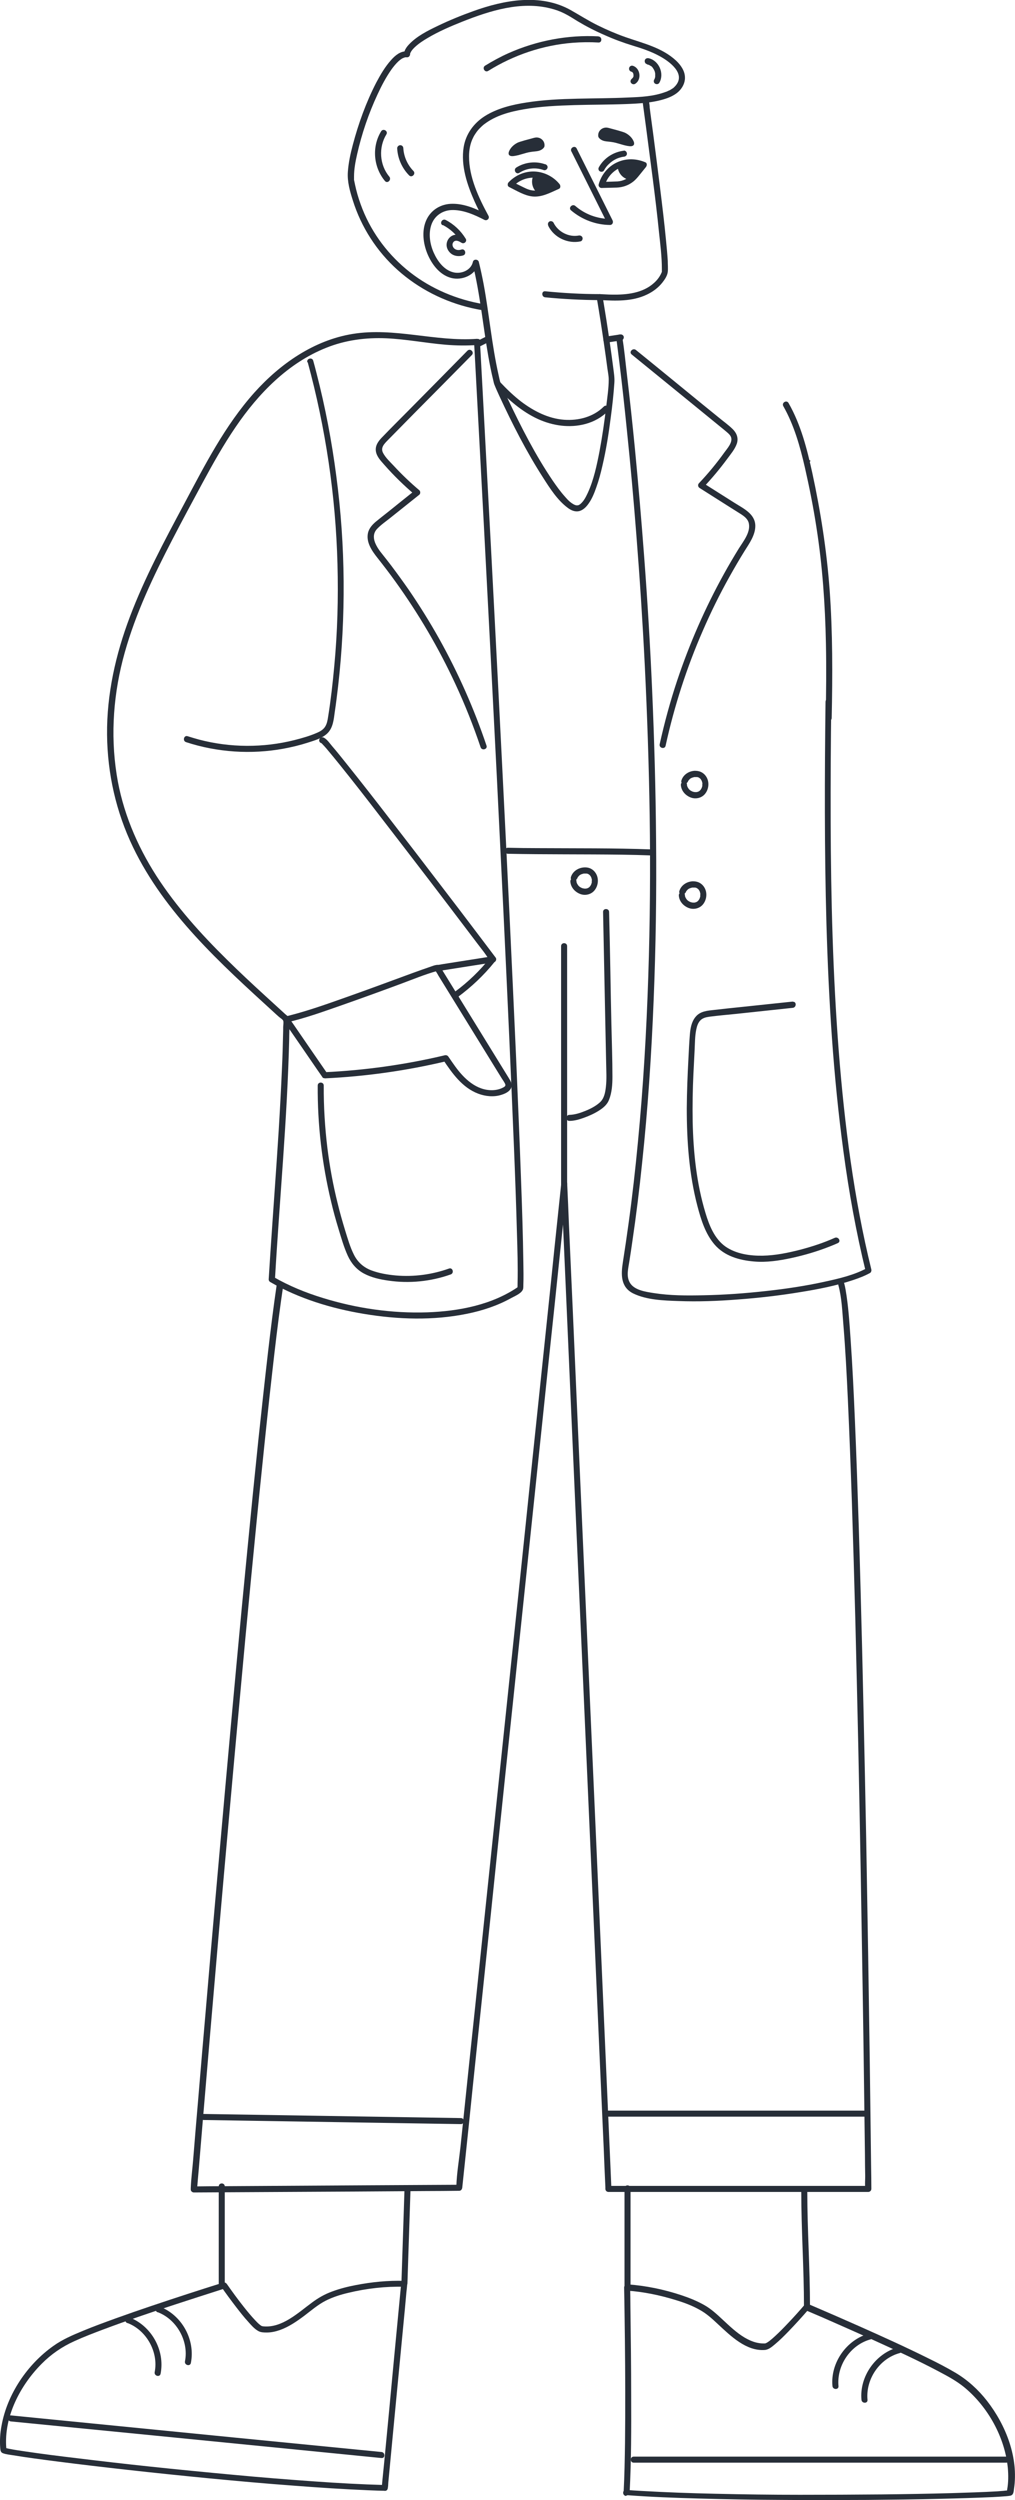 <?xml version="1.0" encoding="UTF-8"?> <svg xmlns="http://www.w3.org/2000/svg" id="_Слой_2" viewBox="0 0 79.07 194.59"> <defs> <style>.cls-1{fill:#272e38;}</style> </defs> <g id="_Слой_2-2"> <g> <path class="cls-1" d="m37.17,26.37c-3.25.24-6.45-.91-9.7-.38-3.01.49-5.64,2.32-7.65,4.56-2.3,2.57-3.87,5.66-5.48,8.68-1.53,2.86-3.07,5.73-4.22,8.77-1.11,2.93-1.81,6.03-1.78,9.18.03,3.04.7,6.01,2.02,8.75,2.48,5.15,6.83,9.07,10.98,12.86.13.12.26.24.4.36.09.08.27.18.32.29.05.11,0,.38,0,.5,0,.2,0,.4-.01.61-.02.83-.04,1.66-.08,2.49-.07,1.65-.16,3.31-.26,4.96-.2,3.18-.44,6.37-.65,9.55-.04.68-.09,1.35-.13,2.03,0,.08.05.16.12.2,2.23,1.29,4.77,2.06,7.3,2.48,2.65.44,5.4.53,8.04-.01,1.19-.24,2.37-.63,3.43-1.22.29-.16.89-.39.94-.76.01-.09.01-.18.01-.26.02-.58.01-1.16,0-1.74-.03-2.15-.1-4.3-.18-6.45-.11-3.14-.25-6.27-.38-9.41-.17-3.75-.34-7.5-.52-11.25-.19-3.99-.39-7.98-.59-11.97-.19-3.85-.39-7.7-.59-11.55-.17-3.35-.35-6.69-.53-10.04-.13-2.45-.26-4.9-.39-7.34-.06-1.17-.13-2.34-.19-3.51,0-.05,0-.1,0-.15-.02-.3-.49-.31-.47,0,.03.62.07,1.23.1,1.85.09,1.68.18,3.36.27,5.04.13,2.5.27,5,.4,7.5.16,3.07.32,6.14.48,9.21.17,3.39.35,6.79.52,10.18.17,3.47.34,6.94.51,10.41.16,3.3.31,6.6.46,9.9.13,2.88.25,5.76.37,8.64.09,2.21.17,4.42.23,6.62.04,1.31.08,2.62.05,3.92,0,.15,0,.3-.02.45.04-.07.08-.14.12-.2-2.07,1.44-4.66,1.93-7.14,2.02-2.74.09-5.51-.31-8.13-1.12-1.34-.41-2.64-.94-3.85-1.64.04.07.08.14.12.2.36-6.24.96-12.48,1.11-18.73,0-.36.02-.73.02-1.09,0-.14.04-.34,0-.48-.05-.15-.23-.26-.34-.36-.5-.46-1.01-.92-1.51-1.38-1.03-.94-2.05-1.89-3.04-2.87-2.02-1.99-3.93-4.11-5.47-6.49-1.54-2.4-2.66-5.06-3.1-7.89-.5-3.18-.24-6.42.63-9.51.86-3.06,2.23-5.94,3.69-8.75.77-1.49,1.57-2.97,2.37-4.45.8-1.48,1.63-2.96,2.58-4.35,1.77-2.6,4.08-4.98,7.05-6.16,1.49-.6,3.09-.81,4.69-.74,1.54.07,3.07.37,4.61.5.83.07,1.66.08,2.49.02.3-.02.31-.5,0-.47Z"></path> <g> <path class="cls-1" d="m48.21,26.07c-.29.1-.16.56.13.46"></path> <path class="cls-1" d="m64.67,54.41c-.16-.07-.35,0-.36.2-.07,5.75-.09,11.51.07,17.26.17,5.94.53,11.88,1.33,17.78.42,3.13.98,6.24,1.73,9.31.04-.09.07-.18.11-.27-.99.54-2.14.81-3.24,1.05-1.53.34-3.07.57-4.63.74-1.62.18-3.24.3-4.87.33-1.29.03-2.61.03-3.88-.17-.63-.1-1.53-.22-1.87-.82-.29-.51-.11-1.12-.03-1.66.08-.51.16-1.02.23-1.53.3-2.03.55-4.06.76-6.1.45-4.22.73-8.45.9-12.69.17-4.15.23-8.31.19-12.47-.03-3.91-.14-7.81-.31-11.71-.15-3.45-.36-6.91-.62-10.35-.21-2.8-.45-5.6-.72-8.4-.19-1.95-.4-3.9-.63-5.84-.11-.91-.19-1.83-.34-2.74,0-.04-.01-.08-.02-.12-.04-.3-.5-.17-.46.13,0,.04.01.08.02.12-.01-.08,0,.06.01.11l.03.21c.06.48.12.95.18,1.43.22,1.77.41,3.54.59,5.32.28,2.69.52,5.38.73,8.07.27,3.4.49,6.8.66,10.2.19,3.88.32,7.76.38,11.64.06,4.19.03,8.38-.11,12.57-.14,4.28-.39,8.56-.8,12.82-.2,2.13-.44,4.25-.73,6.36-.14,1.02-.29,2.04-.45,3.06-.15.94-.18,1.93.81,2.42,1.05.51,2.37.55,3.51.59,1.54.06,3.09,0,4.63-.12,1.64-.12,3.28-.31,4.91-.58,1.37-.22,2.75-.49,4.07-.93.45-.15.9-.32,1.32-.55.09-.05.13-.17.11-.27-1.37-5.57-2.09-11.29-2.54-17-.46-5.93-.61-11.88-.63-17.83-.01-3.13.01-6.26.05-9.39-.12.07-.24.14-.36.2"></path> </g> <path class="cls-1" d="m25.3,83.93c3.2-.15,6.38-.6,9.49-1.34-.09-.04-.18-.07-.27-.11.71,1.06,1.49,2.17,2.73,2.64.56.21,1.2.28,1.78.1.27-.08.6-.22.75-.47.19-.31,0-.61-.16-.87l-4.91-7.96-.29-.47c-.06-.1-.12-.26-.23-.32-.07-.04-.15-.04-.23-.02-.12.02-.23.06-.34.1-.5.17-1,.35-1.5.53-1.61.59-3.22,1.19-4.83,1.76-1.53.54-3.06,1.1-4.64,1.51-.14.04-.27.07-.41.1-.14.03-.23.22-.14.35.88,1.27,1.75,2.54,2.63,3.82l.37.53c.17.25.58.01.41-.24-.88-1.27-1.75-2.54-2.63-3.82l-.37-.53c-.05.12-.09.23-.14.35,1.39-.32,2.75-.81,4.1-1.28,1.6-.56,3.2-1.14,4.79-1.73.92-.34,1.85-.73,2.8-.99.09-.02,0,0-.05-.01-.09-.02-.11-.09-.06.03.01.03.04.07.06.1.05.08.1.16.14.24.1.16.19.31.29.47.39.63.77,1.25,1.16,1.88.77,1.25,1.55,2.51,2.32,3.76.39.63.77,1.25,1.16,1.88.09.14.2.29.27.44.07.16-.04.22-.17.29-.25.13-.53.19-.81.2-1.26.03-2.22-.9-2.91-1.85-.18-.25-.36-.51-.53-.76-.06-.09-.16-.13-.27-.11-3.07.73-6.21,1.17-9.36,1.32-.3.01-.31.49,0,.47Z"></path> <path class="cls-1" d="m24.75,84.48c-.02,3.04.33,6.07,1.04,9.03.17.73.37,1.45.59,2.17.21.69.41,1.39.71,2.05.27.59.68,1.08,1.26,1.39.58.31,1.25.46,1.9.55,1.63.24,3.31.07,4.86-.48.29-.1.16-.56-.13-.46-1.32.47-2.73.66-4.14.54-.65-.06-1.31-.17-1.92-.4-.6-.23-1.05-.63-1.34-1.2-.31-.61-.5-1.29-.7-1.93-.21-.69-.41-1.39-.58-2.1-.35-1.4-.61-2.82-.79-4.25-.2-1.63-.3-3.27-.29-4.9,0-.31-.47-.31-.47,0h0Z"></path> <path class="cls-1" d="m61.78,77.95c-1.36.14-2.72.29-4.08.43-.68.07-1.36.14-2.04.22-.54.06-1.11.09-1.48.55-.32.39-.4.9-.44,1.38-.05.62-.08,1.24-.11,1.86-.07,1.29-.12,2.58-.13,3.87,0,2.55.18,5.13.83,7.61.28,1.06.62,2.17,1.35,3.01.77.88,1.9,1.2,3.03,1.3.99.09,1.99-.06,2.95-.27,1.02-.22,2.03-.52,2.99-.9.21-.08.42-.17.62-.26.28-.13.04-.53-.24-.41-.87.39-1.79.69-2.71.93-.94.24-1.91.44-2.89.46-.98.02-2.07-.13-2.9-.7-.86-.6-1.28-1.65-1.57-2.62-.7-2.31-.95-4.73-1-7.14-.02-1.24,0-2.48.06-3.72.03-.59.06-1.19.09-1.78.03-.54.02-1.11.13-1.64.05-.24.12-.48.28-.67.19-.23.47-.29.75-.33.7-.09,1.4-.15,2.09-.22,1.47-.16,2.93-.31,4.4-.47.3-.03.3-.51,0-.47h0Z"></path> <path class="cls-1" d="m39.57,66.45c2.95.06,5.91.03,8.86.07.78.01,1.56.03,2.34.06.31.01.3-.46,0-.47-2.95-.11-5.91-.08-8.86-.1-.78,0-1.56-.01-2.34-.03-.31,0-.31.47,0,.47h0Z"></path> <path class="cls-1" d="m21.55,100.03c-.25,1.7-.46,3.41-.66,5.11-.27,2.33-.52,4.66-.77,6.99-.29,2.79-.57,5.59-.84,8.39-.3,3.05-.59,6.1-.87,9.15-.29,3.15-.58,6.29-.86,9.44-.27,3.04-.54,6.08-.81,9.13-.24,2.74-.48,5.47-.71,8.21-.2,2.27-.39,4.54-.58,6.81-.14,1.6-.27,3.19-.4,4.79-.06.75-.16,1.5-.19,2.25,0,.03,0,.06,0,.1-.01.13.12.24.24.24,2.33-.01,4.66-.03,6.99-.04,3.71-.02,7.43-.04,11.14-.07.85,0,1.7-.01,2.54-.02.14,0,.22-.11.24-.24.07-.7.15-1.39.22-2.09.2-1.89.4-3.79.59-5.68.29-2.8.59-5.61.88-8.41.36-3.42.72-6.84,1.07-10.26.39-3.75.78-7.49,1.18-11.24l1.19-11.35c.37-3.53.74-7.05,1.11-10.58.31-2.98.62-5.96.94-8.94l.67-6.43c.07-.67.14-1.34.21-2.01.04-.34.1-.69.11-1.04,0-.04,0-.09.01-.13h-.47c.03.7.06,1.4.09,2.1.08,1.89.17,3.78.25,5.68.12,2.82.25,5.63.37,8.45.15,3.41.3,6.82.45,10.24.17,3.76.33,7.52.5,11.29.17,3.77.33,7.54.5,11.32.16,3.54.31,7.08.47,10.62l.39,8.92c.1,2.15.19,4.3.29,6.46.04,1.01.08,2.03.13,3.04,0,.04,0,.09,0,.13,0,.13.1.24.24.24,2.28,0,4.57,0,6.85,0,3.64,0,7.27,0,10.9,0h2.49c.13,0,.24-.11.24-.24,0-.59-.01-1.17-.02-1.76-.02-1.6-.04-3.2-.06-4.8-.03-2.38-.06-4.76-.1-7.14-.04-2.92-.09-5.85-.14-8.77-.05-3.22-.11-6.44-.18-9.66-.07-3.31-.14-6.62-.22-9.93-.08-3.15-.16-6.3-.26-9.45-.09-2.76-.18-5.51-.3-8.27-.09-2.13-.19-4.26-.34-6.39-.09-1.28-.17-2.57-.39-3.83-.03-.16-.06-.31-.1-.46-.08-.29-.54-.17-.46.13.27.99.3,2.03.39,3.07.16,1.94.26,3.89.35,5.84.12,2.63.22,5.27.31,7.9.1,3.07.19,6.14.27,9.2.08,3.28.16,6.56.23,9.84.07,3.27.13,6.54.19,9.82.05,3.01.1,6.01.15,9.02.04,2.53.08,5.06.11,7.59.02,1.8.05,3.6.07,5.4,0,.56.01,1.12.02,1.67,0,.28-.03.59,0,.88,0,.04,0,.07,0,.11l.24-.24c-2.28,0-4.57,0-6.85,0-3.64,0-7.27,0-10.91,0-.83,0-1.66,0-2.49,0,.08.08.16.16.24.24-.03-.7-.06-1.4-.09-2.1-.08-1.89-.17-3.78-.25-5.68-.12-2.82-.25-5.63-.37-8.45-.15-3.41-.3-6.82-.45-10.24-.17-3.76-.33-7.52-.5-11.29-.17-3.77-.33-7.54-.5-11.32l-.47-10.62c-.13-2.97-.26-5.94-.39-8.92-.1-2.15-.19-4.3-.29-6.46-.04-1.01-.08-2.03-.13-3.04,0-.04,0-.09,0-.13-.01-.31-.44-.3-.47,0-.07.7-.15,1.39-.22,2.09-.2,1.89-.4,3.79-.59,5.68-.29,2.8-.59,5.61-.88,8.41-.36,3.42-.72,6.84-1.07,10.26-.39,3.75-.78,7.49-1.18,11.24l-1.19,11.35c-.37,3.53-.74,7.05-1.11,10.58-.31,2.98-.62,5.96-.94,8.94-.22,2.14-.45,4.29-.67,6.43-.11,1.01-.29,2.04-.32,3.05,0,.04,0,.09-.01.13.08-.08.16-.16.24-.24-2.33.01-4.66.03-6.99.04l-11.14.07c-.85,0-1.7.01-2.54.02.08.08.16.16.24.24.04-.51.08-1.02.13-1.53.12-1.4.23-2.8.35-4.21.18-2.12.36-4.24.54-6.37.23-2.64.45-5.27.68-7.91.26-2.97.52-5.94.79-8.92.28-3.12.56-6.25.85-9.37.28-3.09.57-6.18.87-9.27.28-2.88.56-5.77.86-8.65.25-2.46.51-4.93.79-7.39.21-1.87.43-3.74.69-5.6.05-.34.1-.69.15-1.03.04-.3-.41-.43-.46-.13h0Z"></path> <path class="cls-1" d="m25.18,57.82c-.07,0-.14,0-.16-.01.05.02-.05-.05-.01,0,.03.03.07.06.1.1.11.11.21.23.31.34.35.41.69.83,1.03,1.25,1.08,1.34,2.14,2.7,3.19,4.07,1.26,1.63,2.52,3.27,3.77,4.9,1.08,1.41,2.15,2.82,3.22,4.23.35.46.7.93,1.06,1.39.16.21.31.47.5.66.07-.09.12-.2.16-.32l-3.81.6c-.18.03-.36.06-.54.09-.3.05-.17.5.13.46,1.27-.2,2.54-.4,3.81-.6.18-.03.36-.06.54-.09.14-.02.23-.23.14-.35-.43-.57-.87-1.15-1.3-1.72-1.04-1.38-2.09-2.75-3.14-4.12-1.27-1.66-2.55-3.33-3.83-4.98-1.1-1.43-2.21-2.85-3.34-4.26-.37-.46-.74-.93-1.13-1.38-.18-.21-.37-.5-.62-.65-.07-.05-.14-.05-.22-.04-.13.02-.2.18-.17.29.04.14.17.18.29.17h0Z"></path> <path class="cls-1" d="m38.18,74.55c-.79.99-1.71,1.88-2.73,2.63-.1.08-.15.21-.09.32.06.1.22.16.32.09,1.05-.78,2.01-1.68,2.83-2.7.08-.1.1-.24,0-.34-.08-.08-.25-.1-.34,0h0Z"></path> <path class="cls-1" d="m49.21,27.59c1.54,1.25,3.08,2.51,4.62,3.76.76.62,1.52,1.24,2.28,1.86.17.14.34.27.51.42.14.12.29.25.34.43.11.39-.31.85-.52,1.14-.61.85-1.27,1.65-1.99,2.41-.11.11-.08.29.05.37.71.45,1.42.9,2.13,1.35.36.23.72.45,1.08.68.28.18.57.4.63.75.13.68-.44,1.38-.78,1.92-.4.65-.79,1.31-1.16,1.98-1.47,2.65-2.69,5.44-3.65,8.31-.54,1.62-.99,3.28-1.36,4.95-.07.3.39.42.46.13.67-3.07,1.64-6.08,2.9-8.96.62-1.43,1.31-2.83,2.07-4.19.38-.68.77-1.35,1.18-2.01.37-.59.85-1.25.84-1.98-.02-.92-.92-1.33-1.6-1.76-.83-.53-1.67-1.05-2.5-1.58.02.12.03.25.05.37.66-.7,1.28-1.44,1.85-2.21.27-.37.61-.76.76-1.2.14-.42,0-.81-.31-1.12-.34-.34-.76-.63-1.13-.94-.41-.33-.81-.66-1.22-.99-.82-.67-1.64-1.34-2.46-2.01-.91-.74-1.82-1.49-2.74-2.23-.23-.19-.57.14-.34.34h0Z"></path> <path class="cls-1" d="m36.4,27.31c-1.49,1.51-2.97,3.02-4.46,4.52-.73.74-1.47,1.47-2.19,2.22-.28.29-.53.63-.47,1.06.06.43.39.76.66,1.07.73.83,1.53,1.61,2.38,2.33v-.34c-.69.55-1.38,1.1-2.06,1.65-.33.26-.66.52-.98.78-.27.23-.52.5-.61.86-.17.72.29,1.4.72,1.94.48.61.96,1.23,1.41,1.86,1.81,2.51,3.39,5.2,4.69,8.01.74,1.59,1.39,3.23,1.95,4.89.1.29.56.16.46-.13-.97-2.88-2.21-5.67-3.69-8.32-.74-1.32-1.54-2.6-2.39-3.84-.44-.63-.89-1.25-1.35-1.86-.22-.29-.45-.58-.68-.87-.23-.28-.45-.59-.58-.93-.14-.37-.12-.74.16-1.04.3-.32.68-.58,1.02-.85.76-.61,1.52-1.21,2.28-1.82.09-.08.09-.26,0-.34-.7-.59-1.37-1.23-1.99-1.9-.29-.31-.64-.63-.84-1.01-.21-.41.09-.7.36-.98,1.39-1.42,2.79-2.83,4.19-4.24.79-.8,1.58-1.6,2.37-2.4.21-.22-.12-.55-.34-.34h0Z"></path> <path class="cls-1" d="m61.02,31.61c.84,1.48,1.3,3.12,1.68,4.77.35,1.54.66,3.09.9,4.66.47,2.99.68,6.01.74,9.03.04,1.94.02,3.87-.02,5.81,0,.31.47.31.47,0,.07-3.33.08-6.66-.16-9.98-.23-3.06-.7-6.09-1.35-9.09-.41-1.87-.89-3.76-1.85-5.44-.15-.27-.56-.03-.41.24h0Z"></path> <path class="cls-1" d="m23.97,28.19c.7,2.56,1.24,5.16,1.63,7.78.39,2.63.62,5.27.69,7.93.07,2.65,0,5.3-.25,7.94-.12,1.32-.27,2.64-.48,3.95-.04.27-.09.55-.24.78-.15.23-.4.37-.64.47-.55.24-1.15.41-1.74.56-2.43.61-5.01.6-7.44-.04-.3-.08-.59-.17-.88-.26-.29-.1-.42.36-.13.46,2.44.8,5.08.97,7.6.51.64-.12,1.27-.27,1.89-.47.53-.17,1.13-.34,1.53-.73.44-.43.49-1.08.57-1.66.1-.66.18-1.33.26-2,.31-2.71.45-5.43.43-8.16-.02-2.74-.21-5.47-.57-8.19-.35-2.7-.86-5.38-1.54-8.01-.08-.33-.17-.65-.26-.98-.08-.29-.54-.17-.46.13h0Z"></path> <path class="cls-1" d="m62.73,35.62c-.12.28.29.52.41.24"></path> <g> <path class="cls-1" d="m50.07,7.99c.09.69.18,1.33.27,2.01.17,1.3.34,2.61.51,3.91.18,1.4.35,2.8.49,4.2.1.93.22,1.88.22,2.82,0,.06,0,.12,0,.17,0,.02,0,.04,0,.06,0,.06.02-.05,0,0-.13.33-.34.62-.61.86-.88.8-2.13.93-3.27.91-.32,0-.64-.03-.96-.04-.17,0-.25.16-.23.3.21,1.23.4,2.47.58,3.71.09.6.17,1.2.25,1.8.04.28.1.56.1.84,0,.68-.11,1.38-.19,2.06-.14,1.19-.31,2.37-.53,3.54-.21,1.08-.45,2.22-.91,3.22-.16.34-.31.64-.58.87-.05.04.04-.03,0,0-.01,0-.03.02-.04.03-.02.01-.05.03-.07.04-.05.03.03,0-.05.02-.04.01-.1.02-.05.01-.02,0-.05,0-.07,0-.06,0,.04.02-.03,0-.03,0-.05-.01-.08-.02-.07-.03,0,0-.06-.02-.31-.15-.53-.38-.77-.66-.34-.38-.64-.8-.93-1.22-1.35-1.99-2.46-4.17-3.49-6.34-.16-.33-.31-.66-.46-.99-.02-.05-.04-.1-.07-.15,0,0,.02.04,0-.02,0-.02-.02-.04-.03-.06-.08-.21-.12-.45-.17-.67-.53-2.34-.73-4.74-1.17-7.1-.11-.57-.23-1.14-.37-1.7-.06-.22-.41-.23-.46,0-.14.65-.89.96-1.5.82-.74-.17-1.25-.86-1.55-1.53-.29-.65-.42-1.44-.2-2.13.22-.7.83-1.15,1.56-1.19.91-.04,1.8.36,2.58.76.21.11.44-.11.32-.32-.76-1.4-1.52-3.01-1.51-4.63,0-.5.1-1.03.32-1.45.05-.11.11-.21.18-.31.08-.12.11-.16.19-.26.08-.09.16-.18.25-.26.04-.04.08-.08.13-.12.03-.03.12-.1.11-.09.89-.68,1.98-.97,3.07-1.16,1.29-.23,2.63-.29,3.96-.33,1.33-.04,2.66-.03,3.98-.08,1.04-.04,2.13-.09,3.13-.42.36-.12.72-.29,1-.55.3-.28.51-.68.5-1.09,0-.52-.33-.98-.69-1.32-1.1-1.02-2.57-1.35-3.94-1.83-.74-.26-1.46-.57-2.17-.92-.73-.36-1.4-.79-2.11-1.19-2.35-1.31-5.18-.78-7.59.09-.95.34-1.88.72-2.79,1.16-.77.37-1.61.79-2.21,1.43-.21.22-.37.47-.41.78.08-.08.16-.16.24-.24-.49-.04-.92.33-1.22.67-.47.52-.83,1.14-1.16,1.76-.79,1.53-1.39,3.19-1.83,4.86-.18.68-.33,1.37-.38,2.07-.06.77.16,1.53.39,2.25.65,2.07,1.86,3.95,3.48,5.4,1.63,1.46,3.64,2.48,5.78,2.97.27.06.55.12.83.16.3.05.43-.41.13-.46-2.1-.35-4.11-1.19-5.78-2.5-1.63-1.28-2.92-2.97-3.69-4.9-.2-.51-.37-1.02-.5-1.55-.06-.24-.11-.49-.16-.73-.01-.07,0,.01,0-.03,0-.02,0-.04,0-.06,0-.06,0-.11,0-.17,0-.58.11-1.16.24-1.73.36-1.6.9-3.18,1.59-4.66.31-.67.66-1.34,1.09-1.95.16-.22.33-.43.53-.62.1-.09.14-.12.24-.19.04-.03.08-.05.13-.07.05-.02.07-.03.1-.04.02,0,.04-.01.06-.02.06,0,.1,0,.15,0,.14.01.23-.12.24-.24,0,.06,0-.02,0-.04,0-.03.02-.05.03-.08-.01.04.01-.03.02-.04.02-.03.04-.07.06-.1.07-.1.17-.21.28-.31.29-.27.63-.49.97-.69.86-.51,1.79-.91,2.72-1.28,2.15-.85,4.56-1.61,6.87-1.02.37.09.73.22,1.07.39.36.18.7.4,1.04.61.67.4,1.37.76,2.09,1.07.71.32,1.44.59,2.19.82.72.22,1.42.45,2.08.81.76.41,2.09,1.36,1.25,2.32-.05.06-.11.11-.16.16-.02.02-.04.03-.06.04-.03.02-.07.05-.11.07-.07.05-.15.09-.23.12-.02,0-.04.02-.06.03-.07.03-.11.05-.16.06-.95.35-1.92.39-2.93.43-1.3.06-2.61.06-3.91.09-1.34.03-2.68.09-4,.3-1.11.17-2.26.45-3.22,1.05-.87.55-1.49,1.39-1.66,2.42-.23,1.45.27,2.93.85,4.23.2.45.43.9.66,1.33.11-.11.22-.22.32-.32-.83-.43-1.76-.84-2.71-.83-.9,0-1.71.49-2.06,1.34-.33.8-.21,1.75.11,2.54.34.82.95,1.65,1.85,1.89.85.23,1.94-.22,2.13-1.14h-.46c.59,2.38.81,4.83,1.23,7.24.11.62.23,1.24.38,1.85.03.14.06.29.12.42.11.28.24.55.36.82,1.01,2.18,2.11,4.34,3.41,6.36.53.83,1.11,1.74,1.91,2.34.24.18.54.33.86.27.34-.07.6-.34.79-.62.26-.37.43-.8.58-1.23.2-.55.35-1.12.48-1.69.29-1.24.49-2.5.65-3.76.12-.89.22-1.79.28-2.69.03-.41-.04-.79-.09-1.2-.16-1.24-.34-2.47-.53-3.7-.1-.62-.2-1.24-.3-1.85-.08.1-.15.2-.23.3,1.24.07,2.53.13,3.68-.42.47-.22.9-.54,1.22-.95.18-.23.37-.51.41-.81.03-.29,0-.58,0-.87-.03-.51-.08-1.02-.13-1.53-.13-1.39-.3-2.77-.47-4.15-.17-1.39-.35-2.77-.53-4.16-.07-.52-.14-1.04-.21-1.56-.02-.18-.05-.37-.07-.55,0-.02,0-.03,0-.05,0-.04,0,.05,0,0,0-.03,0-.07-.01-.1,0-.05-.01-.1-.02-.15,0-.03,0-.06-.01-.1-.04-.3-.51-.3-.47,0h0Z"></path> <path class="cls-1" d="m39.95,14.53c.44-.47,1.06-.73,1.71-.7.63.03,1.2.36,1.59.84.02-.12.03-.25.05-.37-.58.25-1.18.61-1.83.52-.32-.04-.6-.2-.89-.34-.22-.11-.45-.22-.67-.33-.27-.13-.51.28-.24.41.57.28,1.17.66,1.8.73.74.08,1.41-.3,2.07-.59.15-.07.13-.27.05-.37-.47-.58-1.18-.94-1.92-.98-.76-.04-1.52.28-2.05.84-.21.22.13.56.34.34Z"></path> <path class="cls-1" d="m41.54,13.7c-.19.42-.08.95.26,1.26.94,0,.97-.46,1.45-.52-.41-.36-1.07-.72-1.62-.81l-.1.07Z"></path> <path class="cls-1" d="m42.48,12.79c-.74-.27-1.6-.17-2.26.25-.26.17-.02.58.24.41.57-.37,1.27-.44,1.9-.21.12.04.26-.05.29-.17.04-.13-.05-.25-.17-.29h0Z"></path> <path class="cls-1" d="m47.11,14.45c.34-1.24,1.73-1.94,2.93-1.42-.02-.12-.03-.25-.05-.37-.25.32-.49.66-.78.95-.29.29-.68.48-1.09.51-.19.01-.39.01-.58.02l-.67.02c-.3,0-.31.48,0,.47.39-.01.78-.02,1.18-.03.46-.02.9-.17,1.26-.45.22-.17.38-.37.55-.58.15-.19.31-.38.46-.57.08-.1.11-.31-.05-.37-.75-.32-1.6-.32-2.33.07-.64.34-1.11.95-1.3,1.64-.08.29.38.42.46.13Z"></path> <path class="cls-1" d="m48.12,12.98c.02.46.37.88.82.99.83-.44.64-.86,1.04-1.14-.53-.13-1.28-.13-1.81.04l-.06.11Z"></path> <path class="cls-1" d="m48.59,11.73c-.81.1-1.54.57-1.94,1.29-.06.11-.03.26.09.32.11.06.26.03.32-.09.09-.16.17-.27.28-.39.06-.06.12-.12.19-.18.07-.06.1-.08.18-.14.13-.09.3-.18.41-.22.08-.03.16-.06.25-.08.04-.01.08-.02.13-.03.02,0,.04,0,.06-.01,0,0,.08-.01.04,0,.13-.02.24-.1.24-.24,0-.12-.11-.25-.24-.24h0Z"></path> <path class="cls-1" d="m41.64,10.72c.38-.1.77.17.78.56,0,.07,0,.14-.04.19-.1.15-.28.24-.45.28-.18.04-.36.04-.54.07-.48.06-.93.28-1.41.33-.12.01-.26,0-.33-.1-.05-.08-.03-.18,0-.26.12-.3.37-.53.66-.68.18-.09.87-.27,1.32-.39Z"></path> <path class="cls-1" d="m47.38,9.95c-.38-.1-.77.17-.78.56,0,.07,0,.14.04.19.1.15.28.24.45.28.18.04.36.04.54.07.48.06.93.28,1.41.33.12.01.26,0,.33-.1.05-.08.03-.18,0-.26-.12-.3-.37-.53-.66-.68-.18-.09-.87-.27-1.32-.39Z"></path> <path class="cls-1" d="m46.71,22.89c-1.42,0-2.83-.08-4.24-.22-.3-.03-.3.44,0,.47,1.41.14,2.82.21,4.24.22.31,0,.31-.47,0-.47h0Z"></path> <path class="cls-1" d="m34.51,17.52c.57.3,1.05.74,1.39,1.29.11-.11.22-.22.32-.32-.28-.16-.62-.3-.94-.17-.28.11-.47.39-.49.69-.02.3.15.59.39.76.26.18.61.2.9.11.29-.09.16-.55-.13-.46-.17.06-.36.06-.51-.04-.11-.07-.19-.2-.19-.34,0-.11.07-.23.17-.28.18-.08.39.05.54.14.2.12.45-.12.32-.32-.38-.62-.92-1.13-1.56-1.46-.27-.14-.51.27-.24.41h0Z"></path> <path class="cls-1" d="m44.52,11.8c.93,1.87,1.87,3.73,2.8,5.6.07-.12.14-.24.2-.36-.99-.01-1.95-.36-2.7-1.01-.23-.2-.57.14-.34.34.85.72,1.92,1.13,3.04,1.14.19,0,.28-.2.2-.36l-2.8-5.6c-.14-.27-.55-.03-.41.24h0Z"></path> <path class="cls-1" d="m42.71,17.58c.45.91,1.52,1.41,2.5,1.21.13-.02.2-.17.17-.29-.04-.13-.17-.19-.29-.17-.78.15-1.62-.28-1.97-1-.06-.11-.22-.15-.32-.09-.12.07-.14.21-.09.32h0Z"></path> <path class="cls-1" d="m29.69,10.22c-.74,1.2-.6,2.8.3,3.87.2.23.53-.1.34-.34-.77-.91-.85-2.29-.23-3.29.16-.26-.25-.5-.41-.24h0Z"></path> <path class="cls-1" d="m30.94,11.54c.04.79.37,1.54.93,2.11.21.22.55-.12.34-.34-.46-.47-.75-1.11-.79-1.77,0-.13-.1-.24-.24-.24-.12,0-.24.11-.24.24h0Z"></path> </g> <path class="cls-1" d="m46.98,70.99c.05,2.63.11,5.27.16,7.9.03,1.29.05,2.58.08,3.87.01.61.05,1.23-.02,1.83-.05.44-.13.9-.47,1.21-.33.3-.77.52-1.18.68-.37.15-.78.28-1.19.29-.3,0-.31.48,0,.47.38,0,.76-.11,1.12-.24.42-.15.84-.34,1.21-.58.31-.2.61-.45.75-.81.23-.57.27-1.2.27-1.81,0-1.35-.05-2.7-.08-4.05-.03-1.37-.06-2.74-.08-4.11-.03-1.55-.06-3.11-.1-4.66,0-.3-.48-.31-.47,0h0Z"></path> <path class="cls-1" d="m44.95,68.41s.01-.03.02-.05c.02-.05.04-.08.06-.11.02-.02.03-.03.04-.05.03-.03.06-.05.08-.08-.03.03-.02.01,0,0,.02-.01.03-.02.05-.03.03-.02.06-.03.1-.05.1-.03.13-.04.17-.05.05-.01-.03,0,.01,0,.09,0,.13,0,.16,0,.01,0,.05,0,.06,0,.04,0,.07.02.11.03.02.01.04.02.05.03.09.06.11.09.13.12.01.02.02.03.03.05s.02.03.03.05c0-.01.02.05.02.06,0,.02.01.04.02.05,0,.02,0,.04.01.06.02.01,0,.1,0,.12,0,.04,0,.07,0,.11,0,.02,0,.05-.02.07,0,.03-.02.07-.03.1-.01.02-.02.04-.03.06-.02.03-.04.06-.06.09-.02.02-.03.03-.04.04-.01.01-.03.03-.04.04-.04.02-.07.04-.1.06.02-.01,0,0-.02,0-.02,0-.03.01-.05.02-.02,0-.04,0-.06.01-.05,0-.09,0-.13,0-.12-.02-.16-.03-.2-.05-.04-.02-.06-.03-.08-.04-.04-.02-.08-.05-.11-.07.04.03,0,0-.01-.01-.02-.02-.03-.03-.05-.05-.01-.01-.03-.03-.04-.05-.04-.06-.06-.09-.08-.13-.01-.04-.02-.06-.03-.08,0-.02-.02-.05-.01-.07,0-.15-.11-.27-.24-.26-.12,0-.24.1-.24.24.02.46.35.83.77.99.39.15.86.04,1.12-.29.25-.31.33-.77.18-1.15-.08-.2-.21-.37-.4-.49-.17-.11-.38-.15-.58-.14-.47.02-.92.31-1.05.77-.03.12.04.26.17.29.13.03.25-.04.29-.17h0Z"></path> <path class="cls-1" d="m53.56,60.9s.01-.03.02-.05c.02-.05.04-.08.06-.11.02-.02.03-.03.04-.05.03-.03.06-.05.08-.08-.03.03-.02.01,0,0,.02-.01.03-.02.05-.03.03-.02.06-.03.1-.05.1-.03.14-.04.17-.05.05-.01-.03,0,.01,0,.09,0,.13,0,.16,0,.01,0,.05,0,.06,0,.04,0,.07.02.11.03.02.01.04.02.05.03.09.06.11.09.13.12.01.02.02.03.03.05,0,.02.02.03.03.05,0-.01.02.05.02.06,0,.02.01.04.02.05,0,.02,0,.04.01.06.02.01,0,.1,0,.12,0,.04,0,.07,0,.11,0,.02,0,.05-.02.07,0,.03-.02.07-.03.1-.01.02-.02.04-.03.06-.02.03-.04.06-.06.09-.02.02-.03.03-.04.04-.01.01-.03.03-.04.04-.04.02-.07.04-.1.06.02-.01,0,0-.02,0-.02,0-.03.01-.05.02-.02,0-.04,0-.06.01-.05,0-.09,0-.13,0-.12-.02-.16-.03-.2-.05-.04-.02-.06-.03-.08-.04-.04-.02-.08-.05-.11-.07.04.03,0,0-.01-.01-.02-.02-.03-.03-.05-.05-.01-.01-.03-.03-.04-.05-.04-.06-.06-.09-.08-.13-.01-.04-.02-.06-.03-.08,0-.02-.02-.05-.01-.07,0-.15-.1-.27-.24-.26-.12,0-.24.1-.24.24.02.46.35.83.77.99.39.15.86.04,1.12-.29.25-.31.33-.77.18-1.15-.08-.2-.21-.37-.4-.49-.17-.11-.38-.15-.58-.15-.47.02-.92.31-1.05.77-.03.12.04.26.17.29.13.03.25-.04.29-.17h0Z"></path> <path class="cls-1" d="m53.4,69.5s.01-.03.02-.05c.02-.05.04-.08.06-.11.02-.02.03-.03.04-.05.03-.03.06-.05.08-.08-.03.03-.02.01,0,0,.02-.01.03-.02.05-.03.03-.02.06-.03.1-.05.1-.03.13-.04.17-.05.05-.01-.03,0,.01,0,.09,0,.13,0,.16,0,.01,0,.05,0,.06,0,.04,0,.07.02.11.03.02.01.04.02.05.03.09.06.11.09.13.12.01.02.02.03.03.05s.02.03.03.05c0-.01.02.05.02.06,0,.02.01.04.02.05,0,.02,0,.04.01.06.02.01,0,.1,0,.12,0,.04,0,.07,0,.11,0,.02,0,.05-.02.07,0,.03-.02.07-.03.1-.01.02-.02.04-.03.06-.02.03-.04.06-.06.09-.02.02-.03.03-.04.04s-.03.03-.04.04c-.04.02-.07.04-.1.06.02-.01,0,0-.02,0-.02,0-.03.01-.05.02-.02,0-.04,0-.06.01-.05,0-.09,0-.13,0-.12-.02-.16-.03-.2-.05-.04-.02-.06-.03-.08-.04-.04-.02-.08-.05-.11-.07.04.03,0,0-.01-.01-.02-.02-.03-.03-.05-.05-.01-.01-.03-.03-.04-.05-.04-.06-.06-.09-.08-.13-.01-.04-.02-.06-.03-.08,0-.02-.02-.05-.01-.07,0-.15-.11-.27-.24-.26-.12,0-.24.1-.24.24.02.46.35.83.77.99.39.15.86.04,1.12-.29.25-.31.33-.77.18-1.15-.08-.2-.21-.37-.4-.49-.17-.11-.38-.15-.58-.15-.47.02-.92.31-1.05.77-.03.12.04.26.17.29.13.03.25-.04.29-.17h0Z"></path> <path class="cls-1" d="m37.45,26.93c.21-.11.43-.21.64-.32.05-.03.09-.09.11-.14.02-.06,0-.13-.02-.18-.07-.11-.21-.14-.32-.09-.21.11-.43.21-.64.32-.05.03-.09.09-.11.14-.02.06,0,.13.02.18.07.11.21.14.32.09h0Z"></path> <path class="cls-1" d="m47.3,26.66l1.12-.17c.12-.02.2-.18.17-.29-.04-.13-.16-.19-.29-.17-.37.06-.74.11-1.12.17-.12.02-.2.18-.17.29.04.13.16.19.29.17h0Z"></path> <path class="cls-1" d="m46.63,2.83c-2.4-.13-4.82.33-7.02,1.31-.63.28-1.23.61-1.82.97-.26.16-.02.57.24.41,1.99-1.24,4.27-2.01,6.6-2.19.66-.05,1.33-.06,1.99-.02.3.02.3-.46,0-.47h0Z"></path> <path class="cls-1" d="m50.4,5.01s.07.02.11.03c.02,0,.04.01.05.02-.05-.02,0,0,.01,0,.03.02.07.04.1.06.02.01.03.02.05.03-.04-.03,0,0,.01,0,.03.02.06.05.08.08.01.01.03.03.04.04.01.02.03.04,0,.01.05.07.09.13.12.2.01.03.02.05.03.07.01.04.02.07.03.11,0,.02,0,.04.01.06,0,.05,0,.09,0,.12,0,.04,0,.08,0,.11,0,.03,0,.05-.01.07,0,.04-.03.07-.03.11-.02.03-.03.05-.04.07-.06.11-.03.26.09.32.11.06.26.03.32-.09.4-.71-.04-1.73-.85-1.9-.12-.02-.26.03-.29.17-.03.12.04.27.17.29h0Z"></path> <path class="cls-1" d="m49.2,5.59s-.03-.02.02,0c.02.01.04.02.06.04-.07-.05,0,0,.01.02.05.05-.01-.03,0,0,.01.02.03.04.04.06.02.05,0-.03,0,.02,0,.02.01.05.02.07.02.08,0,0,0,.01,0,.05,0,.09,0,.14,0-.08,0-.04,0-.02-.01.06-.02.08-.03.1,0,.02.03-.06,0-.02-.06.09,0,.01-.02.04-.02.02-.03.03-.05.05-.03.03.05-.03.02-.01-.14.09-.19.24-.12.35.07.11.21.15.32.09.54-.32.42-1.23-.17-1.41-.12-.04-.26.04-.29.17-.03.13.04.25.17.29h0Z"></path> <path class="cls-1" d="m38.64,30.1c.95,1,2.01,1.94,3.28,2.52,1.15.52,2.45.71,3.68.38.67-.18,1.29-.52,1.78-1.02.22-.22-.12-.55-.34-.34-.81.81-1.97,1.11-3.09,1.03-1.24-.09-2.38-.68-3.36-1.42-.58-.45-1.11-.96-1.61-1.49-.21-.22-.55.11-.34.34h0Z"></path> <path class="cls-1" d="m43.71,73.64v18.53c0,.31.47.31.47,0v-18.53c0-.31-.47-.31-.47,0h0Z"></path> <path class="cls-1" d="m48.65,170.32c0,.85,0,1.7,0,2.55v4.07c0,.31,0,.62,0,.93,0,.31.47.31.47,0,0-.85,0-1.7,0-2.55,0-1.36,0-2.71,0-4.07,0-.31,0-.62,0-.93,0-.31-.47-.31-.47,0h0Z"></path> <g> <path class="cls-1" d="m48.85,194.2c1.86.14,3.73.21,5.59.26,2.18.06,4.35.1,6.53.11,2.2.02,4.39.01,6.59,0,1.92-.02,3.85-.04,5.77-.09,1.33-.03,2.67-.07,4-.13.36-.02.71-.04,1.07-.07.1-.01.21-.02.31-.04.25-.06.25-.3.28-.52.37-2.43-.62-4.96-2.1-6.86-.68-.87-1.5-1.62-2.46-2.19-.68-.4-1.39-.77-2.11-1.12-1.79-.89-3.61-1.71-5.43-2.52-1.24-.55-2.48-1.09-3.72-1.62-.06-.03-.13-.05-.19-.08-.09-.04-.21-.05-.29.04-.41.48-.84.96-1.28,1.42-.33.35-.67.7-1.03,1.03-.14.13-.29.26-.43.37-.06.05-.13.09-.19.13-.02.02-.05.03-.08.04-.09.04,0,0-.04.02,0,0-.08.02-.04.01.04,0-.14,0-.17,0-.17,0-.35-.03-.52-.07-.32-.08-.62-.22-.91-.39-.62-.37-1.14-.87-1.67-1.36-.46-.43-.92-.86-1.47-1.17-.55-.31-1.14-.55-1.74-.75-1.37-.46-2.82-.76-4.26-.86-.13,0-.24.12-.24.24.03,1.36.04,2.72.06,4.08.03,2.66.04,5.32.01,7.99-.02,1.3-.04,2.59-.11,3.89-.02.31.46.3.47,0,.13-2.5.13-5,.12-7.5,0-2.34-.03-4.68-.06-7.02,0-.48-.01-.95-.02-1.43-.08.08-.16.16-.24.24,1.29.09,2.58.36,3.81.74.63.19,1.25.42,1.82.74.56.3,1.01.72,1.47,1.15.97.9,2.18,2.09,3.62,1.99.32-.02.59-.27.82-.46.36-.3.7-.64,1.03-.98.54-.56,1.06-1.13,1.57-1.72-.1.01-.19.02-.29.04.88.37,1.76.75,2.63,1.14,1.77.78,3.54,1.57,5.29,2.4.82.39,1.64.79,2.45,1.22.72.38,1.44.76,2.07,1.28,1.83,1.52,3.14,3.88,3.37,6.25.05.56.05,1.14-.05,1.69,0,.02-.03.2-.04.2-.02,0,.09-.13.1-.13-.02.01.07-.01.03-.01-.02,0-.06.01-.08.02-.02,0-.04,0-.06,0,.1-.02,0,0-.02,0-.06,0-.12.01-.19.02-.17.01-.33.03-.5.04-1.18.07-2.37.1-3.56.14-1.81.05-3.62.08-5.43.1-2.13.02-4.26.03-6.4.03-2.18,0-4.36-.03-6.55-.08-1.93-.04-3.86-.11-5.78-.22-.4-.02-.81-.05-1.21-.08-.3-.02-.3.45,0,.47Z"></path> <path class="cls-1" d="m62.42,170.59c0,2.98.21,5.96.21,8.94,0,.31.47.31.47,0,0-2.98-.21-5.96-.21-8.94,0-.31-.47-.31-.47,0h0Z"></path> <path class="cls-1" d="m49.37,191.67c3.78,0,7.57,0,11.35,0,3.76,0,7.52,0,11.28,0,2.13,0,4.26,0,6.39,0,.31,0,.31-.47,0-.47-3.78,0-7.57,0-11.35,0-3.76,0-7.52,0-11.28,0-2.13,0-4.26,0-6.39,0-.31,0-.31.47,0,.47h0Z"></path> <path class="cls-1" d="m67.71,181.62c-1.76.47-3.03,2.28-2.86,4.09.03.3.5.3.47,0-.15-1.61.94-3.22,2.51-3.64.29-.08.17-.54-.13-.46h0Z"></path> <path class="cls-1" d="m69.97,182.69c-1.76.47-3.03,2.28-2.86,4.09.03.3.5.3.47,0-.15-1.61.94-3.22,2.51-3.64.29-.08.17-.54-.13-.46h0Z"></path> </g> <path class="cls-1" d="m17.04,170.17c0,.85,0,1.7,0,2.55,0,1.36,0,2.71,0,4.07,0,.31,0,.62,0,.93,0,.31.47.31.47,0,0-.85,0-1.7,0-2.55,0-1.36,0-2.71,0-4.07,0-.31,0-.62,0-.93,0-.31-.47-.31-.47,0h0Z"></path> <path class="cls-1" d="m29.98,193.41c-1.83-.05-3.65-.15-5.47-.28-2.13-.15-4.25-.32-6.37-.52-2.16-.2-4.32-.41-6.48-.64-1.9-.2-3.79-.42-5.68-.65-1.36-.16-2.7-.33-4.05-.53-.39-.06-.77-.11-1.16-.19-.11-.02-.21-.04-.31-.07-.03,0-.06-.02-.09-.03-.01,0,.07.04.03.01-.02-.02.06.05.04.03.07.08.06.15.05,0-.2-2.43,1.08-4.88,2.75-6.56.74-.75,1.6-1.34,2.56-1.77.72-.33,1.46-.61,2.2-.89,1.84-.69,3.71-1.33,5.58-1.94,1.25-.41,2.5-.81,3.75-1.21.06-.02.12-.04.19-.06-.09-.04-.18-.07-.27-.11.36.52.74,1.03,1.13,1.54.31.4.62.8.96,1.17.23.26.48.55.79.72.2.11.44.11.66.11.35,0,.69-.08,1.01-.19.7-.25,1.31-.67,1.9-1.11.54-.41,1.07-.87,1.68-1.18.55-.28,1.16-.47,1.76-.61,1.41-.34,2.9-.51,4.35-.47-.08-.08-.16-.16-.24-.24-.05.53-.1,1.05-.15,1.58-.12,1.26-.24,2.51-.36,3.77-.14,1.52-.29,3.04-.43,4.57-.13,1.33-.25,2.65-.38,3.98-.06.65-.14,1.3-.19,1.96,0,.05,0,0,0-.03-.07.3.39.42.46.13.04-.16.04-.33.05-.49.04-.38.07-.77.11-1.15.12-1.26.24-2.52.36-3.79.15-1.53.29-3.06.44-4.58.13-1.32.25-2.65.38-3.97.04-.44.08-.88.12-1.32.02-.2.05-.41.06-.62.01-.16-.12-.26-.23-.26-1.26-.04-2.54.09-3.78.33-.63.12-1.26.28-1.87.51-.57.21-1.07.5-1.55.86-1.09.8-2.32,1.98-3.78,1.84-.12-.01-.16-.04-.25-.11-.13-.1-.26-.23-.37-.35-.32-.34-.62-.7-.91-1.07-.46-.58-.89-1.17-1.31-1.77-.06-.08-.16-.14-.27-.11-.93.29-1.86.59-2.79.89-1.87.61-3.74,1.23-5.6,1.9-.85.31-1.71.62-2.55.97-.8.33-1.6.67-2.31,1.18-2.02,1.43-3.59,3.75-4.03,6.2-.11.58-.15,1.18-.1,1.77.02.21.05.33.25.39.23.08.48.1.72.14,1.15.19,2.32.34,3.48.49,1.79.23,3.59.44,5.38.64,2.14.24,4.29.46,6.44.67,2.2.21,4.4.41,6.6.57,1.95.15,3.9.28,5.86.36.41.02.82.03,1.23.04.31,0,.31-.47,0-.47Z"></path> <path class="cls-1" d="m31.51,170.39l-.08,2.48c-.04,1.31-.09,2.63-.13,3.94-.01.3-.02.61-.03.91-.01.31.46.3.47,0l.08-2.48.13-3.94c.01-.3.02-.61.03-.91.01-.31-.46-.3-.47,0h0Z"></path> <path class="cls-1" d="m29.72,190.84c-3.77-.37-7.53-.74-11.3-1.11-3.74-.37-7.48-.74-11.22-1.11-2.12-.21-4.24-.42-6.36-.63-.3-.03-.3.44,0,.47l11.3,1.11c3.74.37,7.48.74,11.22,1.11,2.12.21,4.24.42,6.36.63.3.03.3-.44,0-.47h0Z"></path> <path class="cls-1" d="m12.29,179.96c1.48.56,2.43,2.26,2.12,3.82-.06.3.4.43.46.13.36-1.83-.72-3.75-2.46-4.4-.29-.11-.41.35-.13.46h0Z"></path> <path class="cls-1" d="m9.93,180.8c1.48.56,2.43,2.26,2.12,3.82-.06.3.4.43.46.13.36-1.83-.72-3.75-2.46-4.4-.29-.11-.41.35-.13.46h0Z"></path> <path class="cls-1" d="m15.87,165c5.2.08,10.41.17,15.61.25,1.47.02,2.94.05,4.42.07.31,0,.31-.47,0-.47-5.2-.08-10.41-.17-15.61-.25-1.47-.02-2.94-.05-4.42-.07-.31,0-.31.47,0,.47h0Z"></path> <path class="cls-1" d="m47.34,164.74c5.2,0,10.41,0,15.61,0,1.47,0,2.94,0,4.41,0,.31,0,.31-.47,0-.47-5.2,0-10.41,0-15.61,0-1.47,0-2.94,0-4.41,0-.31,0-.31.47,0,.47h0Z"></path> </g> </g> </svg> 